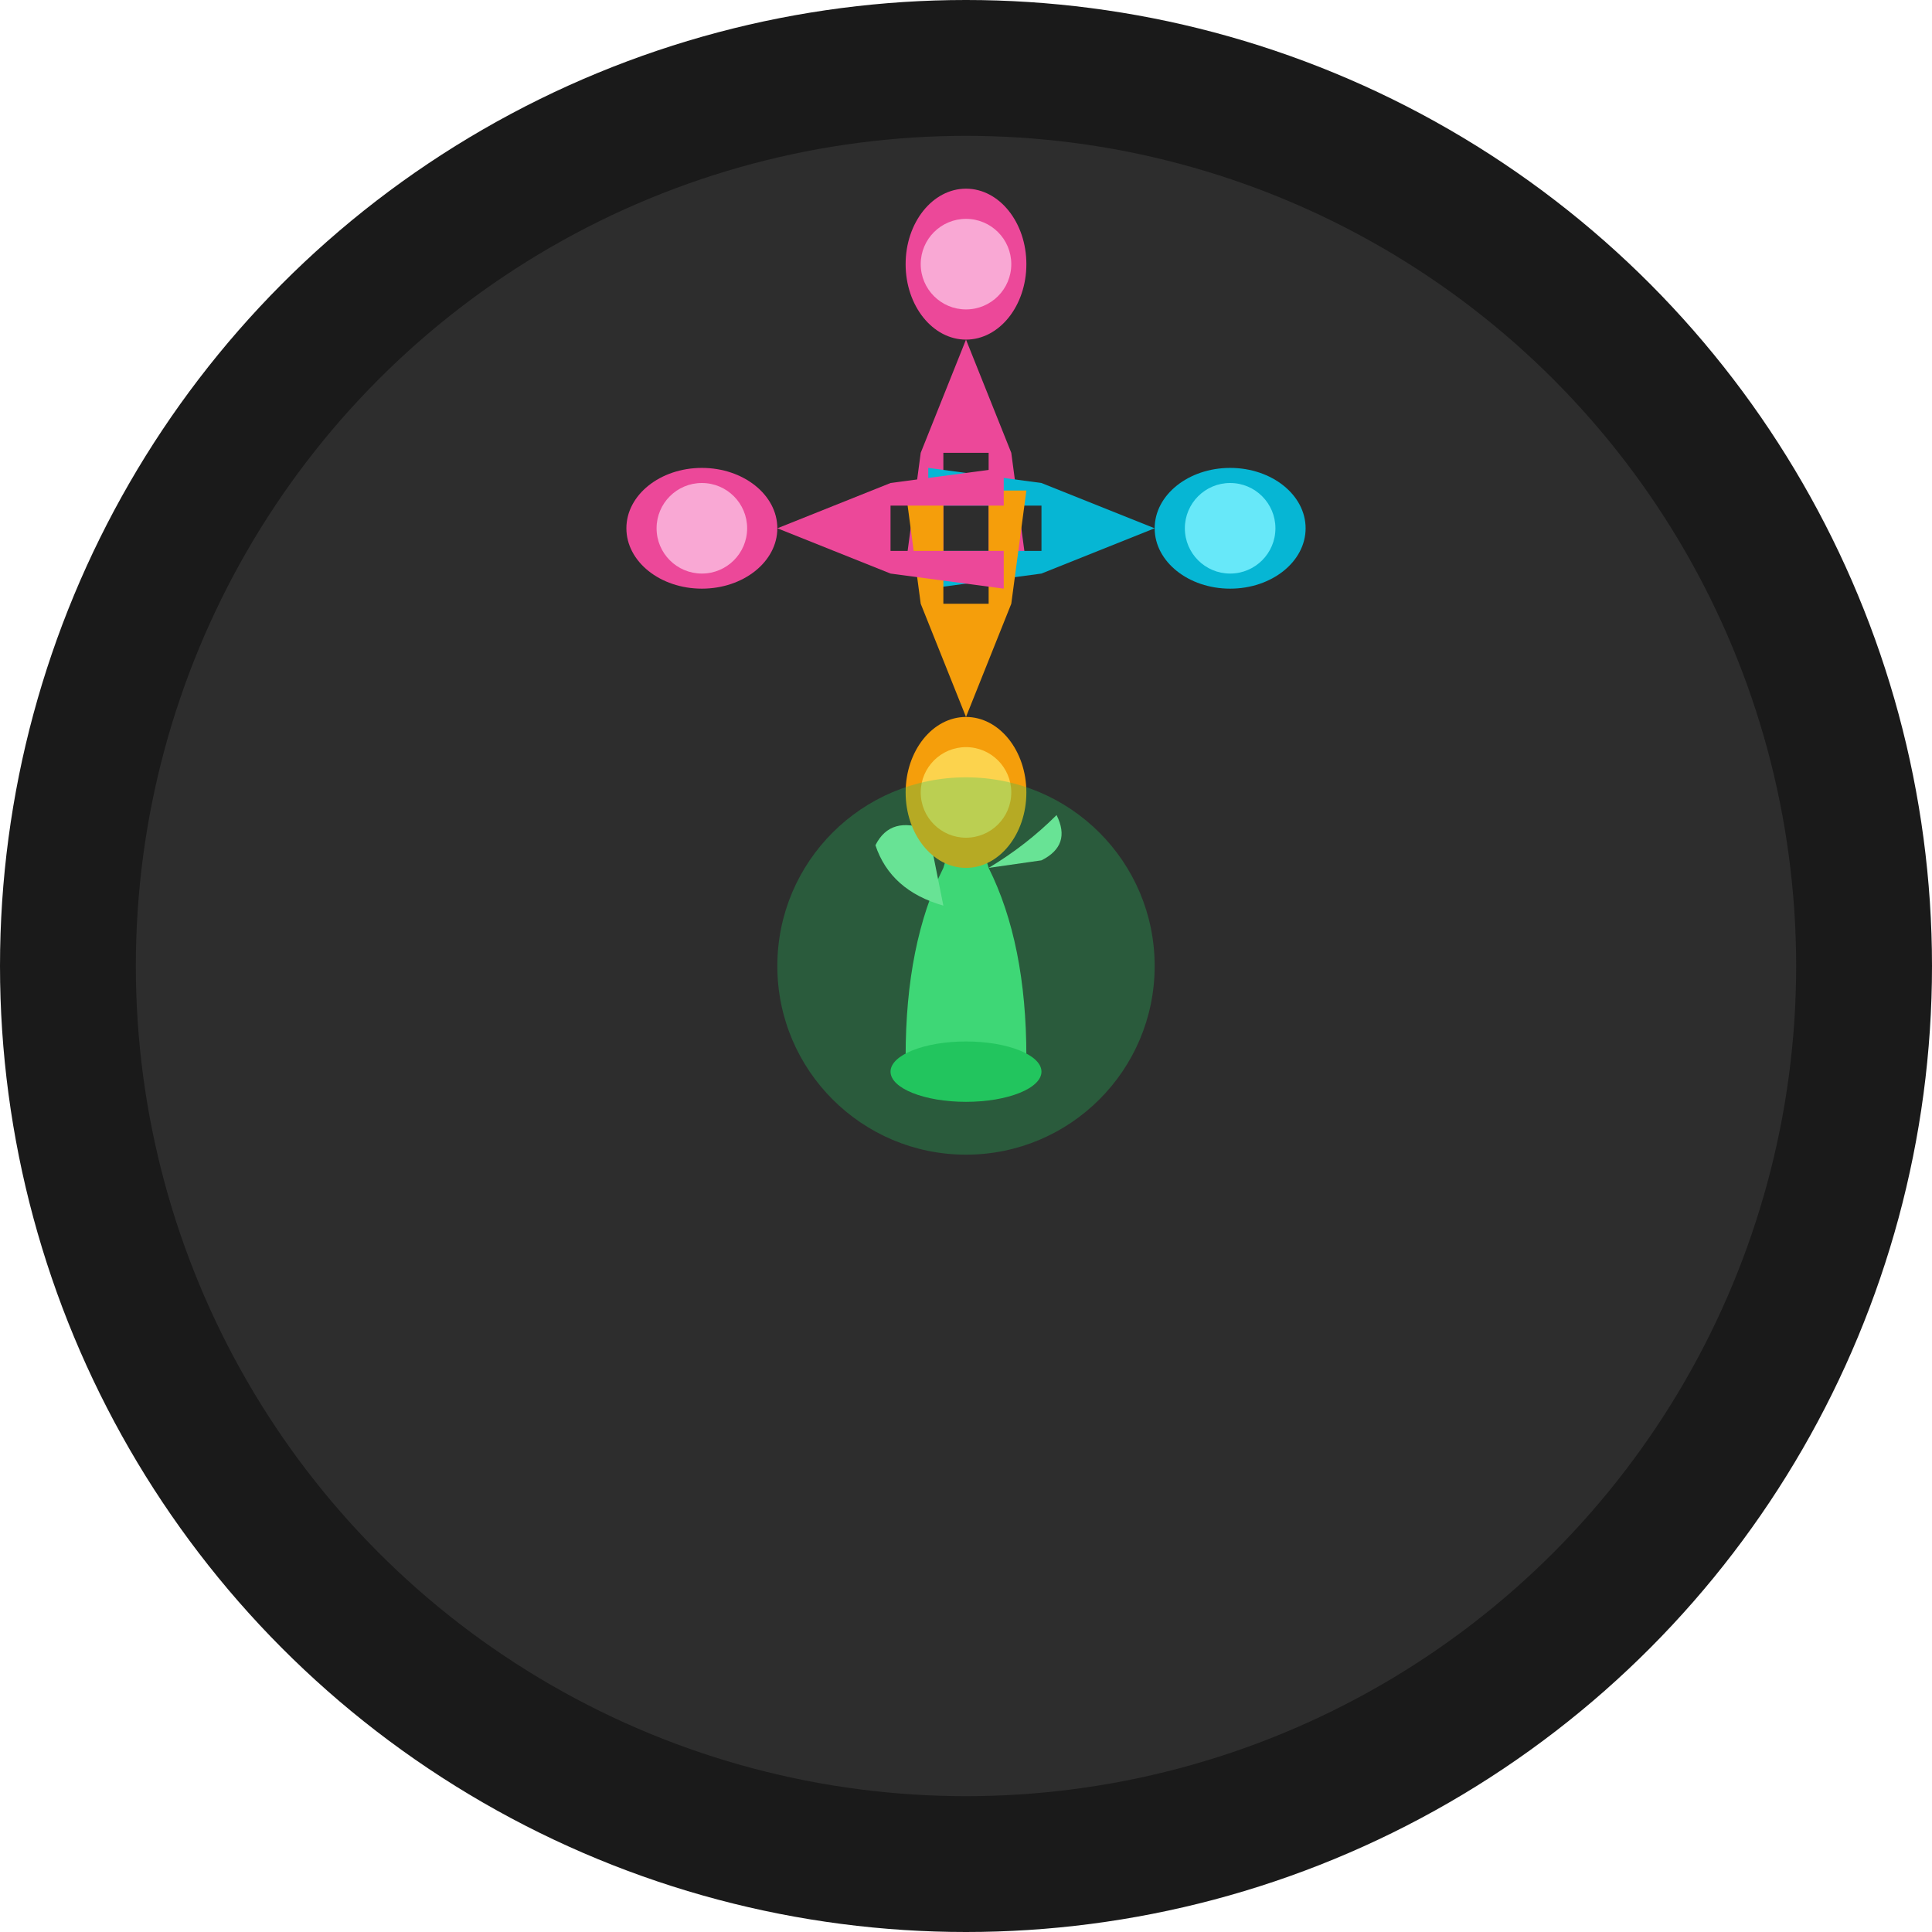 <svg xmlns="http://www.w3.org/2000/svg" viewBox="0 0 256 256">
  <circle cx="128" cy="128" r="128" fill="#1a1a1a"/>
  <circle cx="128" cy="128" r="110" fill="#2d2d2d"/>
  
  <g transform="translate(128, 140)">
    <path d="M -8 0 Q -8 -15 -3 -25 L 0 -35 L 3 -25 Q 8 -15 8 0 Z" fill="#4ade80"/>
    <ellipse cx="0" cy="2" rx="10" ry="4" fill="#22c55e"/>
    <path d="M -3 -20 Q -10 -22 -12 -28 Q -10 -32 -5 -30 Z" fill="#86efac"/>
    <path d="M 3 -25 Q 8 -28 12 -32 Q 14 -28 10 -26 Z" fill="#86efac"/>
    <path d="M 0 -30 Q -2 -38 -4 -42 Q 0 -44 2 -40 Q 4 -36 0 -30 Z" fill="#86efac"/>
  </g>
  
  <g transform="translate(128, 70) rotate(0)">
    <ellipse cx="0" cy="-35" rx="8" ry="10" fill="#ec4899"/>
    <path d="M 0 -25 L -6 -10 L -8 5 L -3 5 L -3 -10 L 0 -10 L 3 -10 L 3 5 L 8 5 L 6 -10 Z" fill="#ec4899"/>
    <circle cx="0" cy="-35" r="6" fill="#f9a8d4"/>
  </g>
  
  <g transform="translate(128, 70) rotate(90)">
    <ellipse cx="0" cy="-35" rx="8" ry="10" fill="#06b6d4"/>
    <path d="M 0 -25 L -6 -10 L -8 5 L -3 5 L -3 -10 L 0 -10 L 3 -10 L 3 5 L 8 5 L 6 -10 Z" fill="#06b6d4"/>
    <circle cx="0" cy="-35" r="6" fill="#67e8f9"/>
  </g>
  
  <g transform="translate(128, 70) rotate(180)">
    <ellipse cx="0" cy="-35" rx="8" ry="10" fill="#f59e0b"/>
    <path d="M 0 -25 L -6 -10 L -8 5 L -3 5 L -3 -10 L 0 -10 L 3 -10 L 3 5 L 8 5 L 6 -10 Z" fill="#f59e0b"/>
    <circle cx="0" cy="-35" r="6" fill="#fcd34d"/>
  </g>
  
  <g transform="translate(128, 70) rotate(270)">
    <ellipse cx="0" cy="-35" rx="8" ry="10" fill="#ec4899"/>
    <path d="M 0 -25 L -6 -10 L -8 5 L -3 5 L -3 -10 L 0 -10 L 3 -10 L 3 5 L 8 5 L 6 -10 Z" fill="#ec4899"/>
    <circle cx="0" cy="-35" r="6" fill="#f9a8d4"/>
  </g>
  
  <circle cx="128" cy="128" r="25" fill="#22c55e" opacity="0.3"/>
</svg>